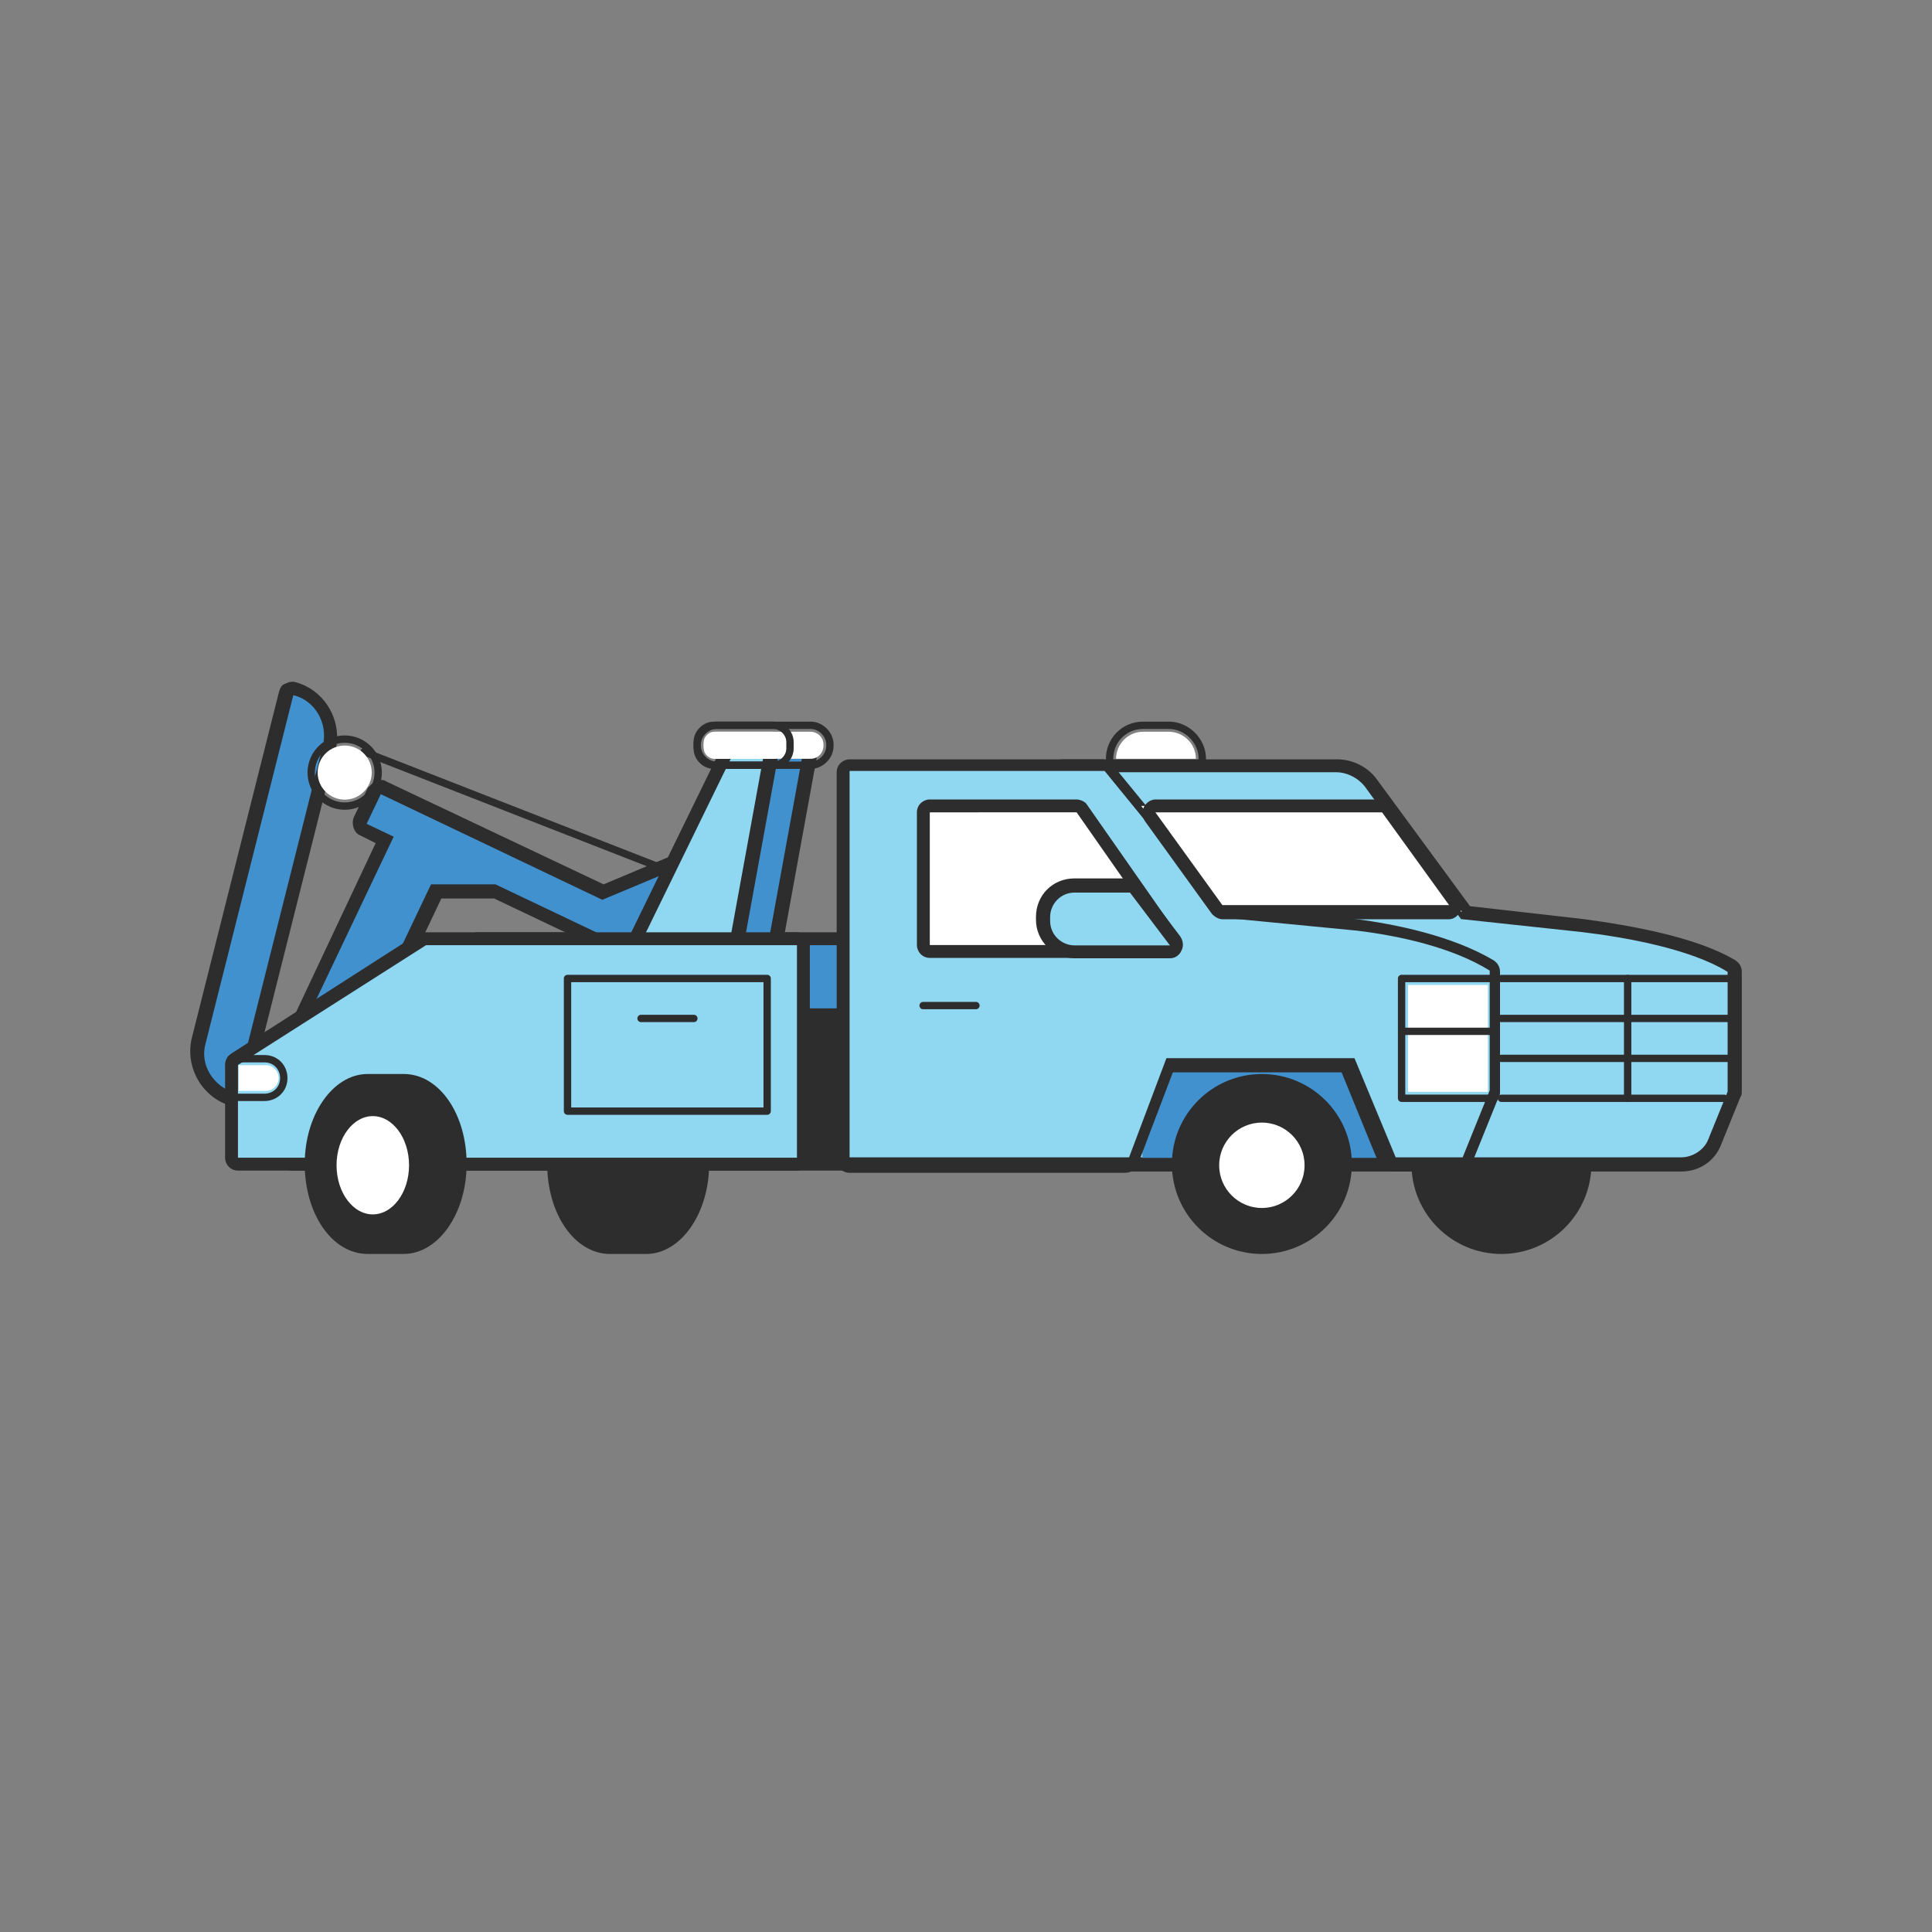 <?xml version="1.0" encoding="utf-8"?>
<!-- Generator: Adobe Illustrator 26.5.0, SVG Export Plug-In . SVG Version: 6.00 Build 0)  -->
<svg version="1.1" id="Layer_1" xmlns="http://www.w3.org/2000/svg" xmlns:xlink="http://www.w3.org/1999/xlink" x="0px" y="0px"
	 viewBox="0 0 150 150" style="enable-background:new 0 0 150 150;" xml:space="preserve">
<rect x="0" y="0" width="150" height="150" fill="#808080" stroke="none"/>
<style type="text/css">
	.st0{fill:#4291CF;}
	.st1{fill:#2D2D2D;}
	.st2{fill:none;stroke:#2D2D2D;stroke-width:0.571;stroke-linecap:round;stroke-linejoin:round;}
	.st3{fill:#FFFFFF;}
	.st4{fill:#90D7F1;}
	.st5{fill:#2D2D2D;stroke:#2D2D2D;stroke-width:0.571;stroke-linecap:round;stroke-linejoin:round;}
	.st6{fill:#FFFFFF;stroke:#2D2D2D;stroke-width:0.571;stroke-linecap:round;stroke-linejoin:round;}
	.st7{fill:none;}
</style>
<g id="Single_Axle_Tow_Truck" transform="translate(33.302 12.535)">
	<g id="Group_58" transform="translate(-32.731 -11.963)">
		<g id="Path_142" transform="translate(-3.81 -9.087)">
			<path class="st0" d="M69.8,98.9h-0.5H25.9h-0.5v-0.5v-7.2v-0.3l0.2-0.2l14.6-9.3l0.1-0.1h0.2h28.8h0.5v0.5v16.5V98.9z"/>
			<path class="st1" d="M40.4,81.9l-14.6,9.3v7.2h43.4V81.9H40.4 M40.4,80.9h28.8c0.6,0,1,0.5,1,1v16.5c0,0.6-0.5,1-1,1H25.9
				c-0.6,0-1-0.5-1-1v-7.2c0-0.4,0.2-0.7,0.5-0.9L39.9,81C40,80.9,40.2,80.9,40.4,80.9z"/>
		</g>
		<g id="Path_143" transform="translate(-15.81 -3.087)">
			<path class="st0" d="M75,79h-0.4h-7.7H66l0.4-0.7l8.3-17l0.1-0.3H75h2.6h0.6l-0.1,0.6l-3.1,17L75,79z"/>
			<path class="st1" d="M75,61.4l-8.3,17h7.7l3.1-17H75 M75,60.4h2.6c0.3,0,0.6,0.1,0.8,0.4c0.2,0.2,0.3,0.5,0.2,0.8l-3.1,17
				c-0.1,0.5-0.5,0.8-1,0.8h-7.7c-0.4,0-0.7-0.2-0.9-0.5c-0.2-0.3-0.2-0.7-0.1-1l8.3-17C74.3,60.6,74.6,60.4,75,60.4z"/>
		</g>
		<line id="Line_77" class="st2" x1="27.7" y1="57.8" x2="51.5" y2="67.1"/>
		<g id="Path_144" transform="translate(-0.999 -1)">
			<path class="st0" d="M19.1,85.9l-0.5-0.1c-2-0.5-3.2-2.5-2.7-4.5l6.8-27l0.1-0.5l0.5,0.1c2,0.5,3.2,2.5,2.7,4.5l-6.8,27
				L19.1,85.9z"/>
			<path class="st1" d="M18.7,85.3l6.8-27c0.4-1.7-0.6-3.5-2.3-3.9l-6.8,27C15.9,83.1,17,84.8,18.7,85.3 M18.7,86.3
				c-0.1,0-0.2,0-0.3,0c-2.2-0.6-3.6-2.9-3.1-5.2l6.8-27c0.1-0.3,0.2-0.5,0.5-0.6c0.2-0.1,0.5-0.2,0.8-0.1c2.2,0.6,3.6,2.9,3.1,5.2
				l-6.8,27c-0.1,0.3-0.2,0.5-0.5,0.6C19.1,86.3,18.9,86.3,18.7,86.3z"/>
		</g>
		<g id="Ellipse_34" transform="translate(4.891 2.212)">
			<circle class="st3" cx="21.3" cy="57.2" r="2.1"/>
			<circle class="st2" cx="21.3" cy="57.2" r="2.6"/>
		</g>
		<g id="Path_145" transform="translate(-3.906 -4.212)">
			<path class="st0" d="M30.3,87.6l-0.5-0.2L26,85.5l-0.5-0.2l0.2-0.5l7.6-16l-1.7-0.8l-0.5-0.2l0.2-0.5l1.1-2.3l0.2-0.5l0.5,0.2
				l17.1,8.1l5.3-2.2c0.1-0.1,0.3-0.1,0.4-0.1c0.4,0,0.7,0.2,0.9,0.5c0.2,0.3,0.2,0.7,0,1.1l-1.7,3.1l0.5,0.2l0.5,0.2l-0.2,0.5
				l-1.1,2.3l-0.2,0.5l-0.5-0.2l-12.3-5.8h-4.5l-6.7,14.2L30.3,87.6z"/>
			<path class="st1" d="M32.9,65.3l-1.1,2.3l2.1,1l-7.8,16.4l3.8,1.8l6.9-14.5h5l12.4,5.9l1.1-2.3l-1-0.4l2-3.5
				c0.3-0.5-0.2-1-0.7-0.8l-5.5,2.3L32.9,65.3 M32.9,64.2c0.1,0,0.3,0,0.4,0.1l16.9,8l5-2.1c0.2-0.1,0.4-0.1,0.6-0.1
				c0.6,0,1.1,0.3,1.4,0.8c0.3,0.5,0.3,1.1,0,1.6L55.9,75c0.2,0.1,0.4,0.3,0.5,0.6c0.1,0.3,0.1,0.5,0,0.8l-1.1,2.3
				c-0.1,0.2-0.3,0.4-0.6,0.5c-0.3,0.1-0.5,0.1-0.8,0l-12.2-5.8h-4.1L31,87.3c-0.2,0.5-0.9,0.7-1.4,0.5L25.7,86
				c-0.2-0.1-0.4-0.3-0.5-0.6s-0.1-0.5,0-0.8l7.3-15.5l-1.2-0.6c-0.5-0.2-0.7-0.9-0.5-1.4l1.1-2.3C32.2,64.5,32.5,64.2,32.9,64.2z"
				/>
		</g>
		<g id="Path_146" transform="translate(-14.524 -3.087)">
			<path class="st4" d="M70.6,79h-0.4h-7.7h-0.8l0.4-0.7l8.3-17l0.1-0.3h0.3h2.6h0.6l-0.1,0.6l-3.1,17L70.6,79z"/>
			<path class="st1" d="M70.7,61.4l-8.3,17h7.7l3.1-17H70.7 M70.7,60.4h2.6c0.3,0,0.6,0.1,0.8,0.4c0.2,0.2,0.3,0.5,0.2,0.8l-3.1,17
				c-0.1,0.5-0.5,0.8-1,0.8h-7.7c-0.4,0-0.7-0.2-0.9-0.5c-0.2-0.3-0.2-0.7-0.1-1l8.3-17C69.9,60.6,70.3,60.4,70.7,60.4z"/>
		</g>
		<g id="Rectangle_49" transform="translate(21.463 1.64)">
			<path class="st3" d="M33.6,54.6h7.3c0.5,0,1,0.4,1,1v0.1c0,0.5-0.4,1-1,1h-7.3c-0.5,0-1-0.4-1-1v-0.1
				C32.6,55.1,33,54.6,33.6,54.6z"/>
			<path class="st2" d="M33.6,54.1h7.3c0.8,0,1.5,0.7,1.5,1.5v0.1c0,0.8-0.7,1.5-1.5,1.5h-7.3c-0.8,0-1.5-0.7-1.5-1.5v-0.1
				C32.1,54.8,32.8,54.1,33.6,54.1z"/>
		</g>
		<g id="Rectangle_50" transform="translate(21.463 1.64)">
			<path class="st3" d="M33.4,54.6H38c0.4,0,0.8,0.4,0.8,0.8v0.5c0,0.4-0.4,0.8-0.8,0.8h-4.6c-0.4,0-0.8-0.4-0.8-0.8v-0.5
				C32.6,55,33,54.6,33.4,54.6z"/>
			<path class="st2" d="M33.4,54.1H38c0.7,0,1.3,0.6,1.3,1.3v0.5c0,0.7-0.6,1.3-1.3,1.3h-4.6c-0.7,0-1.3-0.6-1.3-1.3v-0.5
				C32.1,54.7,32.7,54.1,33.4,54.1z"/>
		</g>
		<path id="Path_147" class="st5" d="M46.8,83.1h2.8c2.6,0,4.6,3,4.6,6.7c0,3.7-2.1,6.7-4.6,6.7h-2.8c-2.6,0-4.6-3-4.6-6.7
			S44.3,83.1,46.8,83.1z"/>
		<rect id="Rectangle_51" x="61.3" y="78" class="st5" width="4.1" height="11.4"/>
		<circle id="Ellipse_35" class="st5" cx="116" cy="89.8" r="6.7"/>
		<circle id="Ellipse_36" class="st1" cx="115.8" cy="90" r="6.5"/>
		<g id="Path_148" transform="translate(-22.239 -3.516)">
			<path class="st4" d="M152.2,93.4H88.7h-1.4l1.1-0.9l9-7.7l0,0l0,0l10.5-8l-4.2-13.6l-0.2-0.7h0.7h21.3c1.1,0,2.1,0.5,2.7,1.4
				l7.3,10l9.1,1l0,0l0,0c3.7,0.5,8.7,1.4,11.6,3.2l0.2,0.2v0.3v9.3v0.1l0,0.1l-1.5,3.7C154.4,92.7,153.4,93.4,152.2,93.4z"/>
			<path class="st1" d="M104.2,62.9l4.3,13.9l-10.8,8.3l-9,7.7h63.5c0.9,0,1.8-0.6,2.1-1.4l1.5-3.7v-9.3c-2.9-1.8-8-2.7-11.4-3.1
				l-9.3-1l-7.4-10.2c-0.5-0.7-1.4-1.2-2.3-1.2H104.2 M104.2,61.9h21.3c1.2,0,2.4,0.6,3.1,1.6l7.2,9.8l8.8,1c0,0,0,0,0,0
				c3.7,0.5,8.8,1.4,11.8,3.2c0.3,0.2,0.5,0.5,0.5,0.9v9.3c0,0.1,0,0.3-0.1,0.4l-1.5,3.7c-0.5,1.3-1.7,2.1-3.1,2.1H88.7
				c-0.4,0-0.8-0.3-1-0.7c-0.2-0.4,0-0.9,0.3-1.1l9-7.7c0,0,0,0,0,0l10.2-7.8l-4.1-13.3c-0.1-0.3,0-0.7,0.2-0.9
				C103.5,62,103.9,61.9,104.2,61.9z"/>
		</g>
		<g id="Rectangle_52" transform="translate(40.32 15.926)">
			<rect x="47.8" y="66.2" class="st0" width="18.6" height="7.2"/>
			<rect x="47.3" y="65.7" class="st2" width="19.6" height="8.3"/>
		</g>
		<g id="Path_149" transform="translate(-21.81 -3.516)">
			<path class="st4" d="M135.1,93.4h-0.3h-5.2h-0.3l-0.1-0.3l-3-7.4h-13.9l-2.8,7.4l-0.1,0.3h-0.4H87.2h-0.5v-0.5V76.3V62.9v-0.5
				h0.5h19.6h0.2l0.2,0.2l9.2,11.2l10.1,1l0,0l0,0c3.1,0.4,7.4,1.3,10.5,3.2l0.2,0.2v0.3v9.3v0.1l0,0.1l-2.1,5.2L135.1,93.4z"/>
			<path class="st1" d="M87.2,62.9v29.9h21.7l2.9-7.7h14.6l3.2,7.7h5.2l2.1-5.2v-9.3c-2.9-1.8-7-2.7-10.3-3.1l-10.3-1l-9.3-11.4
				H87.2 M87.2,61.9h19.6c0.3,0,0.6,0.1,0.8,0.4l9,11l9.9,1c0,0,0,0,0,0c3.1,0.4,7.5,1.3,10.7,3.2c0.3,0.2,0.5,0.5,0.5,0.9v9.3
				c0,0.1,0,0.3-0.1,0.4l-2.1,5.2c-0.2,0.4-0.5,0.6-1,0.6h-5.2c-0.4,0-0.8-0.3-1-0.6l-2.9-7.1h-13.1l-2.7,7.1
				c-0.2,0.4-0.5,0.7-1,0.7H87.2c-0.6,0-1-0.5-1-1V62.9C86.2,62.3,86.7,61.9,87.2,61.9z"/>
		</g>
		<circle id="Ellipse_37" class="st5" cx="97.4" cy="89.8" r="6.7"/>
		<circle id="Ellipse_38" class="st6" cx="97.4" cy="89.9" r="3.6"/>
		<g id="Rectangle_53" transform="translate(51.748 12.497)">
			<rect x="57" y="63.4" class="st3" width="6.2" height="8.3"/>
			<rect x="56.5" y="62.9" class="st2" width="7.2" height="9.3"/>
		</g>
		<line id="Line_78" class="st2" x1="115.5" y1="79.5" x2="108.3" y2="79.5"/>
		<g id="Path_150" transform="translate(-24.382 -4.802)">
			<path class="st3" d="M115.6,78.1h-1H96h-0.5v-0.5V67.3v-0.5H96h11.4h0.3l0.2,0.2l7.2,10.3L115.6,78.1z"/>
			<path class="st1" d="M114.6,77.6l-7.2-10.3H96v10.3H114.6 M114.6,78.6H96c-0.6,0-1-0.5-1-1V67.3c0-0.6,0.5-1,1-1h11.4
				c0.3,0,0.7,0.2,0.8,0.4l7.2,10.3c0.2,0.3,0.2,0.7,0.1,1.1C115.3,78.4,115,78.6,114.6,78.6z"/>
		</g>
		<g id="Path_151" transform="translate(-28.239 -7.373)">
			<path class="st4" d="M119.5,80.7h-1h-7.4c-1.3,0-2.4-1.1-2.4-2.4V78c0-1.3,1.1-2.4,2.4-2.4h4.3h0.3l0.2,0.2l3.1,4.1L119.5,80.7z"
				/>
			<path class="st1" d="M111.1,76.1c-1.1,0-1.9,0.9-1.9,1.9v0.3c0,1.1,0.9,1.9,1.9,1.9h7.4l-3.1-4.1H111.1 M111.1,75h4.3
				c0.3,0,0.6,0.2,0.8,0.4l3.1,4.1c0.2,0.3,0.3,0.7,0.1,1.1s-0.5,0.6-0.9,0.6h-7.4c-1.6,0-3-1.3-3-3V78
				C108.1,76.3,109.4,75,111.1,75z"/>
		</g>
		<line id="Line_79" class="st2" x1="116" y1="78.5" x2="133.6" y2="78.5"/>
		<line id="Line_80" class="st2" x1="116" y1="81.6" x2="133.6" y2="81.6"/>
		<line id="Line_81" class="st2" x1="116" y1="75.4" x2="133.6" y2="75.4"/>
		<line id="Line_82" class="st2" x1="133.3" y1="84.7" x2="116" y2="84.7"/>
		<line id="Line_83" class="st2" x1="125.8" y1="84.7" x2="125.8" y2="75.4"/>
		<g id="Path_152" transform="translate(-31.667 -4.802)">
			<path class="st3" d="M144.6,75h-1H126h-0.3l-0.2-0.2l-5.2-7.2l-0.6-0.8h1h17.6h0.3l0.2,0.2l5.2,7.2L144.6,75z"/>
			<path class="st1" d="M120.8,67.3l5.2,7.2h17.6l-5.2-7.2H120.8 M120.8,66.3h17.6c0.3,0,0.6,0.2,0.8,0.4l5.2,7.2
				c0.2,0.3,0.3,0.7,0.1,1.1c-0.2,0.3-0.5,0.6-0.9,0.6H126c-0.3,0-0.6-0.2-0.8-0.4l-5.2-7.2c-0.2-0.3-0.3-0.7-0.1-1.1
				C120.1,66.5,120.5,66.3,120.8,66.3z"/>
		</g>
		<line id="Line_84" class="st2" x1="75.2" y1="77.5" x2="71.1" y2="77.5"/>
		<g id="Rectangle_54" transform="translate(39.177 1.64)">
			<path class="st3" d="M49,54.6H51c1.1,0,2.1,0.9,2.1,2.1l0,0l0,0h-6.2l0,0l0,0C46.9,55.6,47.8,54.6,49,54.6z"/>
			<path class="st2" d="M49,54.1H51c1.4,0,2.6,1.2,2.6,2.6v0.5l0,0h-7.2l0,0v-0.5C46.4,55.3,47.5,54.1,49,54.1z"/>
		</g>
		<g id="Path_153" transform="translate(-2.096 -9.087)">
			<path class="st4" d="M63.9,98.9h-0.5H20h-0.5v-0.5v-7.2v-0.3l0.2-0.2l14.6-9.3l0.1-0.1h0.2h28.8h0.5v0.5v16.5V98.9z"/>
			<path class="st1" d="M34.6,81.9L20,91.2v7.2h43.4V81.9H34.6 M34.6,80.9h28.8c0.6,0,1,0.5,1,1v16.5c0,0.6-0.5,1-1,1H20
				c-0.6,0-1-0.5-1-1v-7.2c0-0.4,0.2-0.7,0.5-0.9L34,81C34.2,80.9,34.4,80.9,34.6,80.9z"/>
		</g>
		<g id="Rectangle_55" transform="translate(15.891 12.497)">
			<rect x="28.1" y="63.4" class="st7" width="14.5" height="9.3"/>
			<rect x="27.6" y="62.9" class="st2" width="15.5" height="10.3"/>
		</g>
		<line id="Line_85" class="st2" x1="49.2" y1="78.5" x2="53.3" y2="78.5"/>
		<g id="Group_57" transform="translate(4.473 16.498)">
			<path id="Path_154" class="st5" d="M23.5,66.6h2.8c2.6,0,4.6,3,4.6,6.7c0,3.7-2.1,6.7-4.6,6.7h-2.8c-2.6,0-4.6-3-4.6-6.7
				S21,66.6,23.5,66.6z"/>
			<ellipse id="Ellipse_39" class="st6" cx="23.9" cy="73.4" rx="3.1" ry="4.1"/>
		</g>
		<g id="Rectangle_56" transform="translate(1.463 15.926)">
			<path class="st3" d="M16.5,66.2h2.1c0.6,0,1,0.5,1,1l0,0c0,0.6-0.5,1-1,1h-2.1l0,0V66.2L16.5,66.2z"/>
			<path class="st2" d="M15.9,65.7h2.6c0.9,0,1.5,0.7,1.5,1.5l0,0l0,0c0,0.9-0.7,1.5-1.5,1.5l0,0h-2.6l0,0V65.7L15.9,65.7z"/>
		</g>
	</g>
</g>
</svg>
